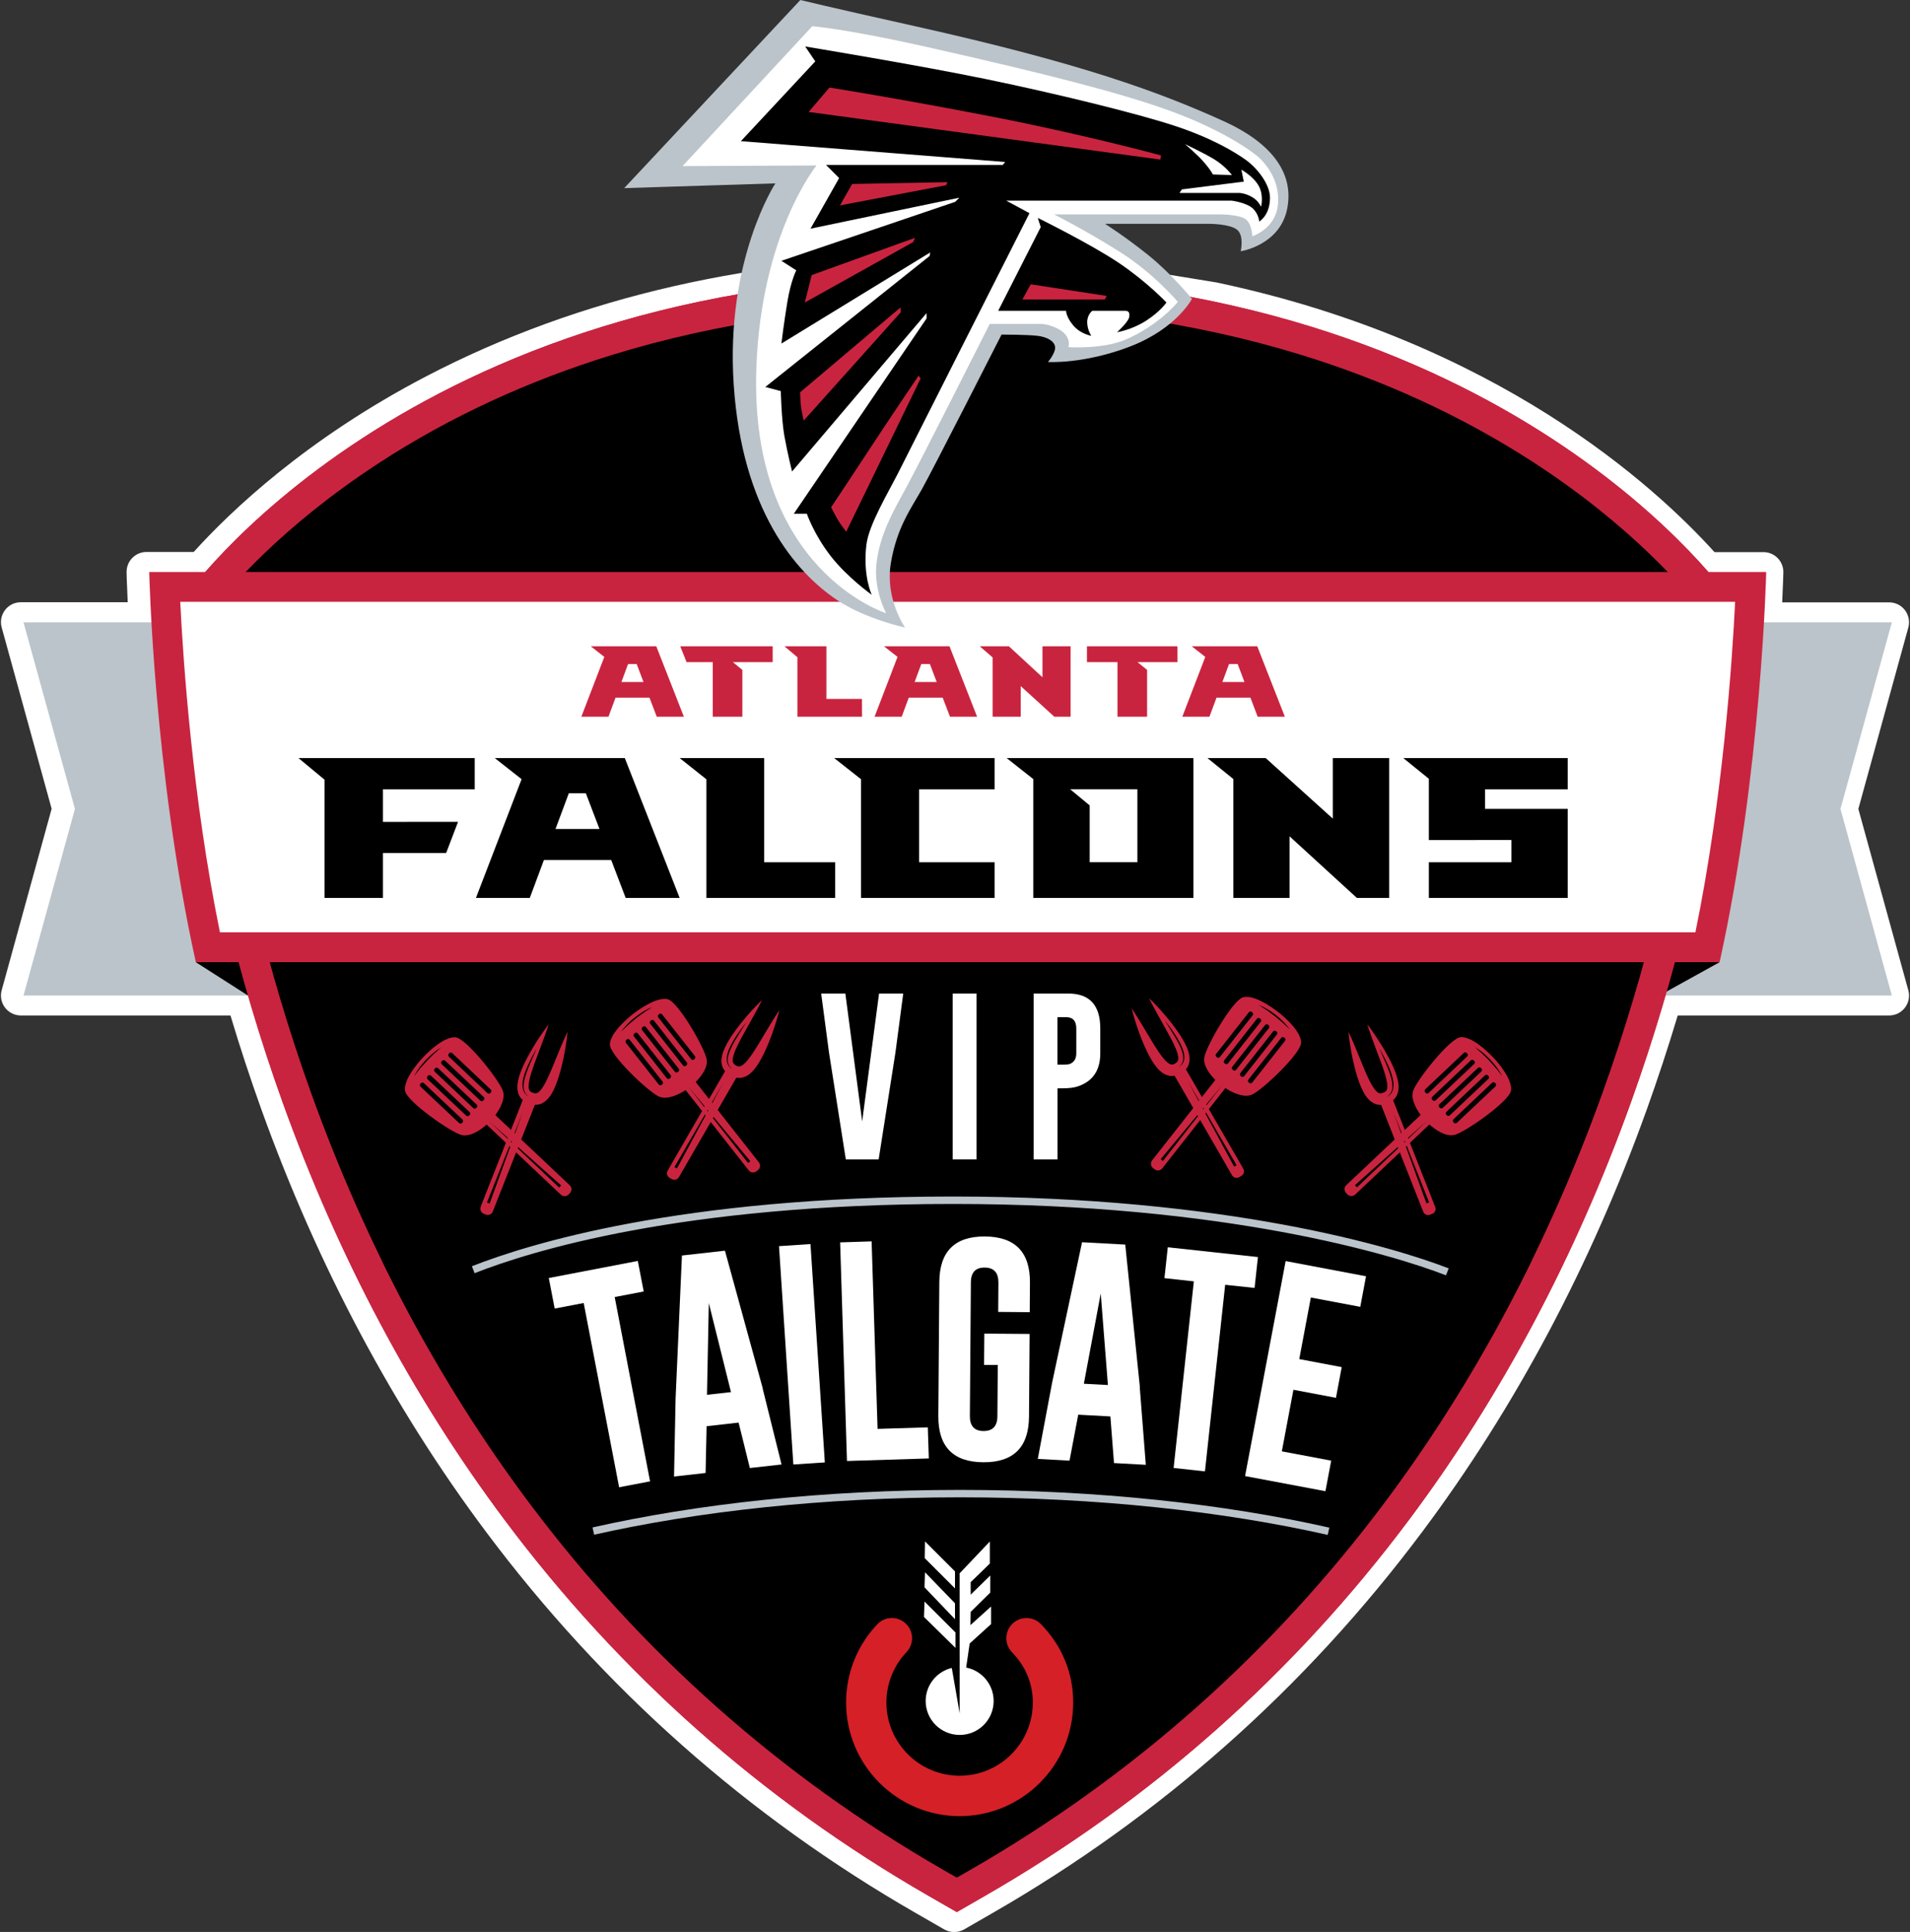 <?xml version="1.0" encoding="UTF-8"?> <svg xmlns="http://www.w3.org/2000/svg" xmlns:xlink="http://www.w3.org/1999/xlink" id="Layer_2" viewBox="0 0 285.18 288.37"><rect x="0" y="0" width="285.18" height="288.37" fill="#333333" stroke="none"/><defs><style>.cls-1{stroke-dasharray:0 0 0 3;}.cls-1,.cls-2,.cls-3,.cls-4,.cls-5,.cls-6,.cls-7{fill:none;}.cls-1,.cls-2,.cls-4,.cls-5,.cls-6{stroke:#f15d22;stroke-linecap:round;stroke-miterlimit:10;stroke-width:1.47px;}.cls-8{fill:#fff;}.cls-9{fill:#b41631;}.cls-10{fill:#eb2127;}.cls-11{fill:#bbc4ca;}.cls-2{stroke-dasharray:0 0 0 2.94;}.cls-12{clip-path:url(#clippath);}.cls-5{stroke-dasharray:0 0 0 3.02;}.cls-13{fill:#c9243f;}.cls-6{stroke-dasharray:0 0 0 2.94;}.cls-7{stroke:#bbc4ca;stroke-linejoin:bevel;stroke-width:1.11px;}.cls-14{fill:#d52027;}</style><clipPath id="clippath"><rect class="cls-3" width="285.18" height="288.37"></rect></clipPath></defs><g id="Layer_1-2"><g class="cls-12"><path class="cls-8" d="m142.46,286.89c-.26,0-.51-.06-.74-.2l-4.21-2.42c-24.97-14.34-46.42-33.35-63.75-56.51-13.8-18.45-25.02-39.53-33.34-62.66-1.77-4.91-3.42-9.96-4.91-15.02H3.11c-.46,0-.9-.22-1.18-.58-.28-.37-.37-.85-.25-1.29l7.57-27.46-7.57-27.46c-.12-.45-.03-.92.25-1.29.28-.37.72-.58,1.18-.58h17.53c-.2-3.74-.25-5.96-.25-5.99,0-.4.14-.79.42-1.07.28-.29.66-.45,1.06-.45h7.71c5.33-5.99,16.6-16.93,34.72-26.38,22.65-11.82,48.94-17.81,78.15-17.81,7.78,0,15.5.44,22.94,1.31l16.01,2.61c42.13,8.93,65.45,30.74,73.92,40.26h7.98c.4,0,.78.16,1.06.45.28.29.43.67.42,1.07,0,.02-.05,2.25-.25,5.99h17.54c.46,0,.9.22,1.18.58.28.37.37.85.25,1.29l-7.57,27.46,7.57,27.46c.12.45.03.93-.25,1.29-.28.37-.72.58-1.18.58h-32.68c-1.49,5.06-3.14,10.11-4.91,15.02-8.32,23.13-19.53,44.22-33.34,62.66-17.33,23.16-38.78,42.17-63.75,56.51l-4.2,2.42c-.23.13-.48.2-.74.2"></path><path class="cls-8" d="m142.46,41.19c8.06,0,15.64.47,22.77,1.3l15.94,2.6c42.26,8.96,65.31,30.94,73.49,40.28h8.65s-.06,2.8-.33,7.51h19.1l-7.68,27.86,7.68,27.85h-33.79c-1.49,5.14-3.21,10.49-5.19,16-8.27,23-19.41,43.95-33.13,62.28-17.21,23-38.5,41.88-63.3,56.11l-4.2,2.42-4.21-2.42c-24.79-14.24-46.09-33.11-63.3-56.11-13.72-18.33-24.86-39.28-33.13-62.28-1.98-5.51-3.7-10.87-5.19-16H3.11l7.68-27.85-7.68-27.86h19.1c-.27-4.7-.33-7.51-.33-7.51h8.38c10.39-11.88,44.84-44.19,112.2-44.19m0-2.97c-29.45,0-55.97,6.05-78.84,17.97-17.83,9.3-29.12,20.04-34.7,26.21h-7.05c-.8,0-1.56.32-2.12.89-.56.57-.86,1.34-.85,2.14,0,.09.04,1.69.17,4.47H3.11c-.93,0-1.8.43-2.36,1.17-.56.74-.75,1.69-.5,2.59l7.46,27.07L.25,147.81c-.25.89-.06,1.85.5,2.59.56.74,1.44,1.17,2.36,1.17h31.3c1.42,4.73,2.97,9.45,4.62,14.04,8.37,23.27,19.65,44.49,33.55,63.05,17.45,23.32,39.05,42.47,64.2,56.91l4.21,2.42c.46.26.97.39,1.48.39s1.02-.13,1.48-.39l4.2-2.42c25.14-14.44,46.74-33.58,64.19-56.91,13.89-18.56,25.18-39.78,33.54-63.05,1.65-4.6,3.2-9.31,4.62-14.04h31.57c.93,0,1.8-.43,2.36-1.17.56-.74.75-1.69.5-2.59l-7.46-27.07,7.46-27.07c.25-.89.06-1.85-.5-2.59-.56-.74-1.43-1.17-2.36-1.17h-15.97c.13-2.78.17-4.38.17-4.47.02-.8-.29-1.57-.85-2.14-.56-.57-1.32-.89-2.12-.89h-7.31c-8.93-9.88-32.44-31.36-74.2-40.22-.04-.01-.09-.02-.14-.03l-15.94-2.6s-.09-.01-.13-.02c-7.5-.88-15.27-1.32-23.11-1.32"></path><path class="cls-13" d="m142.86,226.62c21.79,0,42.17,2.35,59.58,6.44l29.33-45.79s-31.29-11.95-90.14-11.95-86.17,14.78-86.17,14.78l27.24,43.09c17.53-4.17,38.13-6.58,60.16-6.58"></path><line class="cls-4" x1="202.44" y1="233.06" x2="202.44" y2="233.06"></line><line class="cls-5" x1="204.07" y1="230.51" x2="230.96" y2="188.54"></line><line class="cls-4" x1="231.77" y1="187.27" x2="231.77" y2="187.27"></line><path class="cls-6" d="m228.99,186.32c-8.85-2.82-38.68-11-87.36-11-51.41,0-78.77,11.29-84.85,14.13"></path><line class="cls-4" x1="55.46" y1="190.1" x2="55.46" y2="190.1"></line><line class="cls-1" x1="57.06" y1="192.64" x2="81.9" y2="231.93"></line><line class="cls-4" x1="82.7" y1="233.19" x2="82.7" y2="233.19"></line><path class="cls-2" d="m85.56,232.53c16.89-3.76,36.45-5.91,57.3-5.91s41.06,2.23,58.15,6.11"></path><polygon class="cls-11" points="3.51 92.89 11.19 120.74 3.51 148.6 66.42 148.6 66.42 92.89 3.51 92.89"></polygon><polygon class="cls-11" points="282.47 92.89 256.68 92.89 247.75 148.6 282.47 148.6 274.8 120.74 282.47 92.89"></polygon><polygon points="247.75 148.6 256.75 143.62 242.79 143.62 247.75 148.6"></polygon><polygon points="29.24 143.62 37.03 148.6 49.09 143.62 29.24 143.62"></polygon><path d="m139.76,281.06c-24.53-14.08-45.6-32.76-62.62-55.51-13.58-18.15-24.62-38.91-32.82-61.7-13.89-38.64-14.8-69.66-14.83-70.96l-.06-2.48c1.86-2.49,10.19-12.92,26.06-23.22,16.69-10.84,45.4-23.76,87.37-23.76s70.67,12.92,87.36,23.76c15.87,10.3,24.19,20.73,26.05,23.22l-.06,2.48c-.03,1.3-.88,32.17-14.83,70.96-8.19,22.79-19.23,43.54-32.82,61.7-17.02,22.75-38.09,41.43-62.62,55.51l-3.1,1.78-3.1-1.78Z"></path><path class="cls-9" d="m142.86,45.64c18.26,0,35.5,2.45,51.26,7.28,12.58,3.86,24.25,9.24,34.69,15.99,14.65,9.47,22.77,19.05,25.23,22.21l-.04,1.7c-.03,1.28-.87,31.8-14.7,70.26-8.12,22.58-19.05,43.14-32.5,61.12-16.84,22.51-37.69,40.98-61.95,54.92l-1.99,1.14-1.99-1.14c-24.26-13.93-45.11-32.41-61.95-54.92-13.45-17.97-24.39-38.54-32.51-61.12-13.77-38.31-14.67-68.98-14.7-70.26l-.04-1.71c2.42-3.12,10.34-12.5,24.83-21.95,10.45-6.82,22.15-12.25,34.78-16.15,15.84-4.9,33.2-7.38,51.58-7.38m0-4.45c-82.54,0-115.67,48.51-115.67,48.51l.07,3.23c.03,1.31.91,32.58,14.96,71.67,8.27,22.99,19.41,43.95,33.13,62.28,17.21,23,38.51,41.87,63.3,56.11l4.21,2.42,4.2-2.42c24.79-14.24,46.09-33.11,63.3-56.11,13.72-18.33,24.86-39.28,33.13-62.28,14.05-39.09,14.93-70.35,14.96-71.67l.08-3.23s-33.12-48.51-115.66-48.51"></path><path class="cls-10" d="m216.53,214.78c-22.09-5.49-40.25-10.24-73.65-10.24s-51.56,4.75-73.65,10.24c14.06,22.53,36.82,46.16,73.65,62.86,36.83-16.71,59.59-40.33,73.65-62.87"></path><path d="m142.66,282.6s46.43-23.18,67.02-58.93l-66.26-20.53-66.48,21.54s26.41,38.51,65.72,57.92"></path><path d="m25.26,97.13s30.37-53.15,118.16-53.15,112.4,47.81,112.4,47.81l-230.56,5.33Z"></path><path d="m142.68,216.86c21.79,0,48.17,4.82,65.58,8.9l11.57-14.5,10.96-22.44s-29.03-13.5-87.87-13.5-87.88,13.93-87.88,13.93l21.91,35.42c17.53-4.17,43.7-7.81,65.74-7.81"></path><path class="cls-13" d="m142.86,45.64c18.26,0,35.5,2.45,51.26,7.28,12.58,3.86,24.25,9.24,34.69,15.99,14.65,9.47,22.77,19.05,25.23,22.21l-.04,1.7c-.03,1.28-.87,31.8-14.7,70.26-8.12,22.58-19.05,43.14-32.5,61.12-16.84,22.51-37.69,40.98-61.95,54.92l-1.99,1.14-1.99-1.14c-24.26-13.93-45.11-32.41-61.95-54.92-13.45-17.97-24.39-38.54-32.51-61.12-13.77-38.31-14.67-68.98-14.7-70.26l-.04-1.71c2.42-3.12,10.34-12.5,24.83-21.95,10.45-6.82,22.15-12.25,34.78-16.15,15.84-4.9,33.2-7.38,51.58-7.38m0-4.45c-82.54,0-115.67,48.51-115.67,48.51l.07,3.23c.03,1.31.91,32.58,14.96,71.67,8.27,22.99,19.41,43.95,33.13,62.28,17.21,23,38.51,41.87,63.3,56.11l4.21,2.42,4.2-2.42c24.79-14.24,46.09-33.11,63.3-56.11,13.72-18.33,24.86-39.28,33.13-62.28,14.05-39.09,14.93-70.35,14.96-71.67l.08-3.23s-33.12-48.51-115.66-48.51"></path><path class="cls-14" d="m143.29,271.08c-9.35,0-16.96-7.61-16.96-16.96,0-4.36,1.65-8.5,4.65-11.67,1.15-1.21,3.05-1.26,4.26-.11,1.21,1.14,1.26,3.05.11,4.26-1.93,2.04-3,4.71-3,7.52,0,6.03,4.9,10.93,10.93,10.93s10.93-4.9,10.93-10.93c0-2.82-1.07-5.41-3.1-7.49-1.16-1.19-1.14-3.1.05-4.26,1.19-1.16,3.1-1.14,4.26.05,3.15,3.23,4.82,7.28,4.82,11.7,0,9.35-7.61,16.96-16.96,16.96"></path><polygon class="cls-8" points="138.11 230.07 142.59 234.55 142.59 237.09 138.07 232.57 138.11 230.07"></polygon><polygon class="cls-8" points="138.11 234.68 142.59 239.31 142.59 241.69 138.04 236.93 138.11 234.68"></polygon><polygon class="cls-8" points="138.04 239.05 142.66 243.66 142.66 245.97 137.96 241.35 138.04 239.05"></polygon><polygon class="cls-8" points="147.79 230.09 147.79 233.38 144.93 236.16 144.93 238.02 147.86 235.16 147.86 237.71 144.93 240.6 144.89 242.57 147.98 239.79 147.98 242.41 144.78 245.31 144.24 249.01 143.29 248.9 143.28 234.84 147.79 230.09"></polygon><path class="cls-8" d="m143.29,248.81v6.93s-1.18-6.78-1.18-6.78c-2.23.53-3.9,2.54-3.9,4.93,0,2.8,2.27,5.07,5.08,5.07s5.07-2.27,5.07-5.07-2.27-5.08-5.07-5.08"></path><path class="cls-8" d="m31.03,141.39c-4.86-22.86-6.15-46.49-6.45-53.78h236.82c-.3,7.29-1.59,30.93-6.45,53.78H31.03Z"></path><path class="cls-13" d="m259.07,89.83c-.43,8.84-1.82,29.23-5.93,49.33H32.84c-4.11-20.1-5.49-40.49-5.93-49.33h232.16Zm4.63-4.45H22.28s.67,29.84,6.96,58.24h227.51c6.28-28.4,6.96-58.24,6.96-58.24"></path><polygon points="234.07 117.81 234.07 113.15 209.52 113.15 213.34 116.24 213.34 125.39 225.67 125.38 225.67 128.7 213.34 128.7 213.34 134.03 234.07 134.03 234.07 120.73 221.73 120.73 221.73 117.81 234.07 117.81"></polygon><polygon points="57.18 117.81 70.88 117.81 70.88 113.15 44.56 113.15 48.45 116.37 48.45 134.03 57.18 134.03 57.18 127.33 66.61 127.33 68.39 122.67 57.18 122.68 57.18 117.81"></polygon><polygon points="199 122.19 188.98 113.15 180.28 113.15 184.15 116.28 184.15 134.03 192.54 134.03 192.54 124.83 202.6 134.03 207.42 134.03 207.42 113.15 199 113.15 199 122.19"></polygon><path d="m93.29,113.15h-19.42l4.01,3.15-6.82,17.73h8.04l2.11-5.66h10.05l2.16,5.66h8.06l-8.19-20.88Zm-10.35,10.59l1.99-5.34h2.54l2.04,5.34h-6.56Z"></path><polygon points="114.1 128.7 114.1 113.15 101.48 113.15 105.47 116.32 105.47 134.03 124.7 134.03 124.7 128.7 114.1 128.7"></polygon><polygon points="148.5 117.81 148.5 113.15 124.55 113.15 128.56 116.31 128.56 134.03 148.5 134.03 148.5 128.7 137.23 128.7 137.23 117.81 148.5 117.81"></polygon><path d="m162.7,120.22l-2.91-2.41h10.03v10.89h-7.12v-8.48Zm-12.4-7.07l3.98,3.14v17.74h23.91v-20.88h-27.9Z"></path><polygon class="cls-13" points="155.65 96.47 155.65 101.09 150.64 96.47 146.29 96.47 148.21 98.13 148.21 106.98 152.4 106.98 152.4 102.41 157.42 106.98 159.85 106.98 159.85 96.47 155.65 96.47"></polygon><polygon class="cls-13" points="101.57 96.47 102.51 98.83 106.42 98.83 106.42 106.98 110.84 106.98 110.84 99.99 109.42 98.83 115.37 98.83 115.37 96.47 101.57 96.47"></polygon><polygon class="cls-13" points="162.29 96.47 162.29 98.83 166.85 98.83 166.85 106.98 171.27 106.98 171.27 99.99 169.84 98.83 175.81 98.83 175.8 96.47 162.29 96.47"></polygon><path class="cls-13" d="m93.78,99.11h1.28l1.02,2.69h-3.3l1-2.69Zm-5.57-2.64l2.02,1.58-3.43,8.93h4.05l1.06-2.85h5.06l1.09,2.85h4.05l-4.12-10.51h-9.78Z"></path><path class="cls-13" d="m137.56,99.11h1.28l1.02,2.69h-3.3l1-2.69Zm-5.57-2.64l2.02,1.58-3.43,8.93h4.05l1.06-2.85h5.06l1.09,2.85h4.05l-4.12-10.51h-9.77Z"></path><path class="cls-13" d="m183.51,99.11h1.28l1.02,2.69h-3.3l1-2.69Zm-5.57-2.64l2.02,1.58-3.43,8.93h4.05l1.06-2.85h5.06l1.08,2.85h4.06l-4.12-10.51h-9.77Z"></path><polygon class="cls-13" points="117.13 96.47 119.06 98.1 119.06 106.98 128.71 106.98 128.7 104.32 123.39 104.32 123.39 96.47 117.13 96.47"></polygon><path class="cls-7" d="m198.36,228.56c-15.57-3.52-34.55-5.62-55.02-5.62s-39.22,2.1-54.75,5.59"></path><polygon class="cls-8" points="131.19 173.06 126.29 173.06 123.77 157.06 122.61 148.3 126.22 148.3 128.73 167.38 131.25 148.3 134.86 148.3 133.7 157.08 131.19 173.06"></polygon><rect class="cls-8" x="142.24" y="148.3" width="3.57" height="24.76"></rect><path class="cls-8" d="m154.32,148.3h5.2c3.17,0,4.76,1.74,4.76,5.21v3.72c0,2.56-1.14,4.21-3.42,4.95-.55.18-1.34.27-2.38.27h-.58v10.61h-3.57v-24.76Zm3.57,3.52v7.09h.82c.5,0,.84-.03,1.02-.1.65-.26.97-.79.97-1.58v-3.72c0-1.13-.52-1.69-1.55-1.69h-1.26Z"></path><polygon class="cls-8" points="95.23 188.21 96.11 192.77 91.78 193.6 97.06 221.11 92.44 221.99 87.15 194.49 82.82 195.32 81.94 190.76 95.23 188.21"></polygon><path class="cls-8" d="m113.87,207.25l2.82,11.34-4.73.53-1.68-6.78-4.78.54-.15,6.98-4.71.53.23-11.63.95-21.36,6.42-.72,5.65,20.57Zm-4.73.53l-3.31-13.29-.27,13.7,3.57-.4Z"></path><rect class="cls-8" x="117.38" y="185.81" width="4.71" height="32.66" transform="translate(-13 8.29) rotate(-3.76)"></rect><polygon class="cls-8" points="126.46 218.07 125.44 185.44 130.14 185.29 131.03 213.28 138.53 213.05 138.68 217.69 126.46 218.07"></polygon><path class="cls-8" d="m153.64,211.44c-.03,4.57-2.31,6.85-6.83,6.82-4.51-.03-6.74-2.34-6.71-6.92l.15-19.97c.03-4.57,2.3-6.84,6.81-6.81,4.51.03,6.76,2.34,6.72,6.91l-.03,4.39-4.71-.04.03-4.39c.01-1.47-.67-2.21-2.03-2.23h-.03c-1.35-.01-2.04.72-2.05,2.2l-.15,19.97c-.01,1.47.67,2.22,2.03,2.23,1.38,0,2.07-.72,2.08-2.2l.06-7.66h-2.05s.04-4.68.04-4.68l6.76.05-.09,12.32Z"></path><path class="cls-8" d="m170.17,206.99l.91,11.65-4.75-.26-.54-6.96-4.8-.26-1.3,6.86-4.74-.26,2.15-11.43,4.46-20.91,6.45.35,2.18,21.22Zm-4.75-.26l-1.07-13.66-2.52,13.47,3.59.19Z"></path><polygon class="cls-8" points="187.82 187.63 187.32 192.24 182.93 191.77 179.91 219.62 175.23 219.11 178.25 191.26 173.86 190.78 174.36 186.17 187.82 187.63"></polygon><polygon class="cls-8" points="191.96 188.23 203.96 190.5 203.1 195.06 195.72 193.67 193.99 202.86 200.33 204.06 199.47 208.64 193.12 207.44 191.39 216.63 198.76 218.02 197.9 222.58 185.9 220.32 191.96 188.23"></polygon><path class="cls-7" d="m70.66,189.52c8.3-3.27,30.97-10.37,71.65-10.37s65.83,7.59,73.79,10.69"></path><path class="cls-13" d="m190.86,151.08c-1.1-.86-3.62-2.59-5.2-2.24-1.58.34-5.62,7.42-5.85,9.01-.17,1.18.78,2.47,1.65,3.35l-9.44,12c-.28.36-.22.87.14,1.15l.23.18c.36.28.87.22,1.15-.14l9.42-11.98c1.07.7,2.72,1.48,3.93.99,1.49-.6,7.42-6.19,7.38-7.81-.04-1.62-2.31-3.66-3.41-4.52m-9.29,6.25l4.9-6.23c.11-.13.3-.16.43-.05l.09.07c.14.11.16.3.05.43l-4.9,6.23c-.11.13-.3.16-.43.05l-.09-.07c-.13-.1-.16-.3-.05-.43m-7.94,15.97l-.33-.27,9.27-11.14-8.94,11.41Zm9.29-14.51l-.09-.07c-.13-.1-.16-.3-.05-.43l4.9-6.23c.11-.13.3-.16.43-.05l.09.07c.14.11.16.3.05.43l-4.9,6.23c-.11.13-.3.16-.43.05m1.21.95l-.09-.07c-.13-.11-.16-.3-.05-.43l4.9-6.23c.11-.13.3-.16.43-.05l.09.07c.13.11.16.3.05.43l-4.9,6.23c-.11.13-.3.16-.44.05m1.64.9c-.11.13-.3.16-.43.05l-.09-.07c-.13-.11-.16-.3-.05-.43l4.9-6.23c.11-.13.3-.16.43-.05l.09.07c.14.11.16.3.05.43l-4.9,6.23Zm6.11-5.27l-4.9,6.23c-.11.13-.3.16-.43.05l-.09-.07c-.14-.11-.16-.3-.05-.43l4.9-6.23c.11-.13.3-.16.43-.05l.09.07c.13.11.16.3.05.43m.06-2.32c-.1-.09-.21-.2-.33-.31-.12-.11-.25-.21-.38-.33-.26-.23-.56-.47-.84-.7-.3-.23-.6-.46-.88-.66-.14-.1-.27-.21-.41-.29-.13-.09-.26-.17-.38-.25-.23-.16-.44-.27-.57-.36-.14-.09-.22-.14-.22-.14,0,0,.09.04.24.1.08.03.17.08.27.12.11.04.22.1.35.17.12.07.26.15.4.22.14.08.29.17.44.27.15.1.31.19.45.31.15.11.3.22.45.33.15.12.29.24.43.36.15.12.27.25.4.37.13.12.26.24.36.36.11.12.21.23.31.34.1.1.18.2.25.29.07.09.13.17.18.24.1.13.16.21.16.21,0,0-.07-.07-.19-.18-.12-.11-.28-.29-.49-.48"></path><path class="cls-13" d="m177.07,159.6c.15-.18.29-.4.38-.63.11-.29.16-.58.16-.85,0-.27-.02-.52-.07-.75-.1-.46-.25-.86-.42-1.23-.17-.37-.35-.71-.55-1.04-.38-.65-.79-1.24-1.19-1.78-.4-.54-.8-1.03-1.17-1.48-.75-.9-1.41-1.61-1.88-2.09-.23-.25-.43-.43-.56-.56-.13-.13-.2-.19-.2-.19,0,0,.04.09.12.25.08.16.2.4.36.7.16.3.35.67.58,1.08.23.41.49.88.77,1.38.28.5.58,1.04.9,1.62.32.57.64,1.17.94,1.79.15.31.29.63.41.94.12.31.21.63.26.91.03.14.03.27.02.39-.01.11-.03.2-.06.27-.03.07-.08.13-.14.2-.02.02-.04.03-.05.05-.02.01-.03.02-.05.04,0,0-.01.01-.02.02l-.06.04-.06.04-.03.02c-.25.14-.4.17-.55.15-.08-.01-.16-.04-.27-.08-.1-.06-.21-.12-.32-.22-.22-.18-.45-.42-.66-.68-.21-.26-.42-.54-.61-.82-.39-.57-.75-1.15-1.09-1.71-.34-.56-.65-1.1-.95-1.59-.3-.5-.57-.95-.81-1.35-.24-.4-.47-.75-.65-1.04-.18-.29-.33-.51-.43-.66-.1-.15-.16-.23-.16-.23,0,0,.02.1.07.27.05.18.11.44.21.76.19.66.47,1.58.87,2.68.2.55.43,1.14.7,1.75.27.62.57,1.26.94,1.92.18.33.39.66.62.99.24.33.5.67.85.98.17.16.38.31.61.44.24.13.52.23.82.28.25.04.5.03.73-.01l8.57,14.84c.22.38.7.51,1.08.29l.31-.18c.38-.22.51-.7.29-1.08l-8.57-14.84Zm-.3-1.32c-.04.19-.12.35-.21.48-.09.13-.18.23-.27.3-.08.07-.15.12-.2.15-.05.03-.08.05-.08.05,0,0,.03-.02.07-.06.05-.04.11-.09.18-.17.15-.16.32-.42.39-.78.03-.18.04-.37.01-.58-.02-.21-.07-.42-.14-.64-.13-.44-.33-.89-.56-1.33-.23-.44-.48-.87-.72-1.26-.24-.4-.47-.77-.67-1.08-.2-.31-.36-.58-.48-.77-.11-.19-.18-.29-.18-.29,0,0,.08.1.21.27.13.17.33.42.55.72.22.3.48.66.73,1.05.13.2.26.4.39.62.13.21.25.43.37.65.23.45.43.91.56,1.38.06.23.1.46.11.68.02.22,0,.43-.05.62m7.49,15.85l-6.9-12.75,7.27,12.54-.38.21Z"></path><path class="cls-13" d="m222.91,157.8c-.96-1.02-3.2-3.09-4.81-2.99-1.61.11-6.65,6.51-7.12,8.05-.34,1.14.4,2.56,1.14,3.56l-11.11,10.48c-.33.31-.35.83-.03,1.16l.2.21c.31.33.83.34,1.16.03l11.08-10.46c.96.85,2.47,1.86,3.74,1.56,1.56-.37,8.25-5.03,8.45-6.64.2-1.6-1.74-3.96-2.7-4.98m-10.11,4.81l5.76-5.43c.12-.12.32-.11.44.01l.08.08c.12.12.11.32-.01.44l-5.76,5.44c-.12.12-.32.11-.44-.01l-.08-.08c-.12-.12-.11-.32.01-.44m-10.2,14.62l-.29-.32,10.82-9.65-10.52,9.97Zm11.32-12.99l-.08-.08c-.12-.13-.11-.32.01-.44l5.76-5.44c.12-.12.32-.11.44.01l.08.08c.12.12.11.32-.01.44l-5.76,5.44c-.12.12-.32.11-.44-.01m1.06,1.12l-.08-.08c-.12-.12-.11-.32.01-.44l5.76-5.43c.12-.12.32-.11.44.01l.08.08c.12.12.11.32-.01.44l-5.76,5.43c-.12.12-.32.11-.44-.01m1.49,1.13c-.12.12-.32.11-.44-.01l-.08-.08c-.12-.12-.11-.32.01-.44l5.76-5.44c.12-.12.32-.11.44.01l.08.08c.12.12.11.32-.01.44l-5.76,5.44Zm6.82-4.32l-5.76,5.43c-.12.12-.32.11-.44-.01l-.08-.08c-.12-.12-.11-.32.01-.44l5.76-5.44c.12-.12.32-.11.44.01l.08.08c.12.12.11.32-.01.44m.4-2.29c-.09-.11-.18-.23-.28-.35-.1-.13-.22-.25-.33-.38-.22-.27-.48-.54-.73-.82-.26-.27-.52-.54-.78-.78-.13-.12-.24-.25-.36-.35-.12-.11-.23-.21-.34-.3-.2-.19-.39-.34-.51-.45-.12-.11-.2-.17-.2-.17,0,0,.08.05.22.14.07.04.15.1.25.16.1.06.21.13.32.22.11.09.23.18.36.28.13.1.26.21.39.33.13.12.27.24.4.37.13.13.26.26.4.4.13.14.25.28.38.42.13.14.23.29.35.42.11.14.22.27.31.41.09.13.18.26.26.38.08.12.15.23.2.33.06.1.11.19.15.26.08.14.12.23.12.23,0,0-.06-.07-.16-.2-.1-.13-.23-.33-.41-.54"></path><path class="cls-13" d="m208.02,164.2c.18-.16.34-.35.47-.57.15-.26.24-.55.29-.81.04-.26.05-.52.04-.75-.02-.47-.12-.89-.23-1.28-.11-.39-.24-.76-.39-1.11-.28-.7-.6-1.34-.92-1.93-.32-.59-.64-1.14-.94-1.64-.61-.99-1.16-1.8-1.55-2.35-.19-.28-.36-.49-.47-.64-.11-.14-.17-.22-.17-.22,0,0,.03.09.08.27.06.17.14.43.25.75.11.32.25.71.41,1.15.17.44.35.94.55,1.48.2.54.42,1.12.65,1.73.23.61.46,1.26.66,1.91.1.33.2.66.27.99.07.33.12.65.12.94,0,.15-.01.27-.03.39-.03.11-.06.19-.1.26-.04.07-.09.12-.17.18-.02.01-.04.03-.06.04-.02.01-.04.02-.05.03,0,0-.01.01-.03.02l-.07.03-.07.03h-.03c-.27.11-.42.12-.57.08-.07-.03-.16-.06-.25-.12-.09-.07-.19-.15-.29-.26-.19-.21-.38-.49-.55-.77-.17-.29-.33-.6-.48-.9-.3-.62-.57-1.25-.82-1.85-.25-.61-.48-1.18-.7-1.71-.22-.53-.42-1.02-.6-1.46-.18-.43-.35-.81-.48-1.12-.13-.31-.25-.55-.33-.72-.08-.17-.12-.25-.12-.25,0,0,0,.1.03.28.02.18.04.45.09.79.09.68.23,1.64.47,2.78.12.57.26,1.19.43,1.84.18.65.38,1.33.65,2.04.13.35.29.71.47,1.07s.4.73.7,1.09c.15.18.33.36.54.52.22.16.47.31.76.4.24.07.49.1.73.09l6.29,15.94c.16.41.62.61,1.02.45l.33-.13c.41-.16.6-.62.44-1.02l-6.29-15.94Zm-.11-1.35c-.07.18-.17.33-.28.45-.11.12-.21.2-.31.26-.09.06-.17.1-.23.12-.05.03-.08.04-.08.04,0,0,.03-.02.08-.05.05-.03.12-.08.21-.15.17-.13.38-.37.5-.71.06-.17.1-.36.1-.57,0-.21,0-.43-.04-.65-.07-.45-.2-.93-.36-1.4-.16-.47-.35-.93-.53-1.36-.18-.43-.35-.83-.51-1.17s-.27-.63-.36-.83c-.08-.2-.13-.32-.13-.32,0,0,.06.11.17.3.1.19.26.46.43.79.17.33.38.72.57,1.15.1.21.2.43.29.66.09.23.18.46.27.7.16.48.29.97.35,1.44.03.24.03.47,0,.69-.02.22-.07.43-.14.6m5.07,16.78l-4.94-13.63,5.34,13.48-.4.15Z"></path><path class="cls-13" d="m60.47,162.78c.2,1.6,6.89,6.26,8.45,6.64,1.26.3,2.78-.71,3.74-1.56l11.08,10.46c.33.31.85.29,1.16-.03l.2-.21c.31-.33.3-.85-.03-1.16l-11.11-10.48c.74-1,1.49-2.42,1.14-3.56-.46-1.54-5.5-7.95-7.12-8.05-1.61-.1-3.85,1.97-4.81,2.99-.96,1.02-2.9,3.37-2.7,4.98m12.83.27l-.08.08c-.12.12-.31.13-.44.01l-5.76-5.44c-.12-.12-.13-.31-.01-.44l.07-.08c.12-.13.31-.13.44-.01l5.76,5.44c.12.12.13.31.01.44m-.33,4.22l10.82,9.65-.29.32-10.53-9.97Zm-1.24-3l-5.76-5.44c-.12-.12-.13-.31-.01-.44l.08-.08c.12-.12.31-.13.44-.01l5.76,5.43c.12.12.13.31.01.44l-.07.08c-.12.12-.31.13-.44.01m-1.06,1.12l-5.76-5.43c-.12-.12-.13-.31-.01-.44l.07-.08c.12-.12.31-.13.44-.01l5.76,5.43c.12.12.13.31.01.44l-.08.08c-.12.12-.31.13-.44.01m-6.82-4.32c-.12-.12-.13-.31-.01-.44l.08-.08c.12-.12.31-.13.44-.01l5.76,5.44c.12.12.13.31.01.44l-.08.08c-.12.12-.31.13-.44.01l-5.76-5.44Zm-1.07.68l.08-.08c.12-.12.31-.13.44-.01l5.76,5.43c.12.12.13.31.01.44l-.07.08c-.12.12-.31.13-.44.01l-5.76-5.43c-.12-.12-.13-.31-.01-.44m-.8-1.31c-.1.13-.16.21-.16.21,0,0,.04-.08.12-.23.04-.07.09-.16.15-.26.05-.1.12-.21.2-.33.08-.12.17-.24.26-.38.09-.14.2-.27.31-.41.11-.14.22-.29.35-.42.12-.14.25-.28.38-.42.13-.13.27-.26.4-.4.13-.13.27-.25.4-.37.13-.12.26-.23.39-.33.13-.1.25-.19.36-.28.11-.09.22-.16.32-.22.1-.06.18-.12.25-.16.14-.09.22-.14.22-.14,0,0-.07.06-.2.17-.12.11-.31.25-.51.44-.1.09-.22.2-.34.3-.12.11-.24.23-.36.35-.25.24-.51.51-.78.78-.25.27-.51.55-.73.81-.11.14-.23.26-.33.38-.1.12-.19.24-.28.35-.18.22-.31.41-.41.54"></path><path class="cls-13" d="m71.78,180.14c-.16.4.04.86.44,1.02l.33.13c.4.16.86-.04,1.02-.44l6.29-15.94c.24,0,.49-.02.73-.09.29-.09.55-.24.77-.4.21-.17.39-.34.54-.52.3-.36.52-.73.7-1.09.18-.36.34-.72.47-1.07.27-.71.47-1.39.65-2.04.17-.65.31-1.27.43-1.84.24-1.14.38-2.1.47-2.78.05-.34.07-.6.09-.79.02-.18.03-.28.03-.28,0,0-.04.09-.12.25-.07.17-.19.41-.33.72-.13.31-.3.69-.49,1.12-.18.43-.38.92-.6,1.46-.22.53-.45,1.11-.7,1.71-.25.6-.52,1.23-.82,1.85-.15.31-.31.62-.48.9-.17.29-.36.56-.55.77-.1.11-.19.19-.29.26-.09.06-.18.1-.25.12-.15.04-.3.03-.57-.07h-.03s-.07-.04-.07-.04l-.07-.03s-.02-.01-.03-.02c-.02-.01-.03-.02-.05-.03-.02-.01-.04-.03-.06-.04-.07-.06-.13-.11-.17-.18-.04-.07-.07-.15-.1-.26-.02-.11-.04-.24-.03-.38,0-.29.05-.61.12-.94.07-.33.16-.66.26-.99.2-.66.44-1.3.66-1.91.23-.61.45-1.2.65-1.73.2-.54.39-1.04.55-1.48.17-.44.3-.83.41-1.15.12-.32.2-.58.25-.75.06-.17.09-.27.09-.27,0,0-.06.08-.17.22-.11.15-.28.36-.47.64-.4.55-.95,1.35-1.55,2.35-.3.5-.62,1.05-.94,1.64-.32.6-.64,1.23-.92,1.93-.15.35-.28.72-.39,1.11-.11.39-.21.81-.23,1.28-.02.23,0,.49.04.75.05.27.14.55.29.81.12.21.29.4.47.57l-6.29,15.94Zm6.25-17.89c-.02-.22-.02-.45,0-.69.05-.47.18-.97.35-1.44.08-.24.17-.47.27-.7.09-.23.19-.45.29-.66.19-.43.4-.81.57-1.15.17-.33.33-.6.43-.79.11-.19.17-.3.17-.3,0,0-.05.11-.13.32-.09.2-.21.49-.36.83-.15.34-.32.74-.51,1.17-.18.43-.37.89-.53,1.36-.16.47-.29.94-.36,1.4-.03.23-.05.45-.04.65,0,.21.04.4.1.57.11.35.33.58.5.71.08.07.15.12.21.14.05.03.08.05.08.05,0,0-.03-.01-.08-.04-.05-.02-.13-.06-.22-.12-.09-.06-.2-.14-.31-.26-.1-.11-.21-.26-.28-.44-.07-.18-.13-.38-.14-.6m-5.33,17.23l5.35-13.48-4.95,13.63-.4-.15Z"></path><path class="cls-13" d="m91.06,155.89c-.04,1.62,5.89,7.21,7.38,7.81,1.2.48,2.85-.29,3.93-.99l9.42,11.98c.28.36.79.42,1.15.14l.23-.18c.36-.28.42-.8.14-1.15l-9.44-12c.88-.88,1.83-2.17,1.65-3.35-.23-1.59-4.27-8.67-5.85-9.01-1.58-.34-4.1,1.38-5.2,2.25-1.1.86-3.37,2.91-3.41,4.52m12.65,2.16l-.09.07c-.13.1-.33.08-.43-.05l-4.9-6.23c-.11-.13-.08-.33.05-.43l.09-.07c.13-.11.33-.08.43.05l4.9,6.22c.1.13.08.33-.05.43m-.95,4.12l9.27,11.14-.33.27-8.94-11.41Zm-.78-3.15l-4.9-6.23c-.1-.13-.08-.33.05-.43l.09-.07c.13-.11.33-.08.43.05l4.9,6.23c.11.13.08.33-.05.43l-.09.07c-.13.1-.33.08-.43-.05m-1.21.95l-4.9-6.23c-.11-.13-.08-.33.05-.43l.09-.07c.13-.1.33-.08.43.05l4.9,6.22c.11.13.08.33-.05.43l-.09.07c-.13.11-.33.08-.43-.05m-6.11-5.27c-.11-.13-.08-.33.05-.43l.09-.07c.14-.11.33-.08.43.05l4.9,6.23c.11.13.08.33-.05.43l-.09.07c-.14.11-.33.08-.44-.05l-4.9-6.23Zm-1.16.52l.09-.07c.14-.11.33-.08.43.05l4.9,6.23c.11.13.08.33-.05.43l-.08.07c-.14.11-.33.08-.43-.05l-4.9-6.22c-.11-.13-.08-.33.05-.43m-.6-1.41c-.12.11-.19.18-.19.18,0,0,.06-.08.16-.21.05-.06.11-.14.18-.23.07-.09.15-.19.25-.29.1-.1.2-.22.31-.34.11-.12.24-.24.36-.36.13-.12.26-.25.4-.37.14-.12.29-.24.44-.36.15-.11.3-.22.45-.33.15-.11.3-.21.45-.31.15-.1.29-.19.43-.27.14-.08.28-.15.4-.22.12-.07.24-.13.35-.17.11-.05.2-.09.27-.12.15-.07.24-.1.24-.1,0,0-.08.05-.22.14-.14.09-.34.2-.58.36-.12.08-.24.16-.38.25-.14.09-.27.19-.41.29-.29.2-.58.43-.88.66-.29.23-.58.47-.84.7-.13.12-.27.22-.38.33-.12.11-.23.21-.33.31-.21.19-.37.36-.49.47"></path><path class="cls-13" d="m99.69,174.73c-.22.38-.09.86.29,1.08l.31.18c.38.22.86.09,1.08-.29l8.57-14.84c.24.04.49.05.73.01.3-.05.58-.15.82-.28.23-.13.44-.28.61-.44.35-.31.62-.65.85-.98.24-.33.44-.66.62-.99.37-.66.67-1.31.94-1.92.27-.62.5-1.21.7-1.75.4-1.1.69-2.02.87-2.68.1-.33.16-.59.21-.76.04-.18.07-.27.07-.27,0,0-.05.08-.16.23-.1.15-.25.38-.43.66-.18.29-.4.64-.65,1.04-.24.4-.51.86-.81,1.35-.29.49-.61,1.03-.95,1.59-.34.56-.7,1.14-1.09,1.71-.2.28-.4.56-.61.82-.21.26-.44.5-.66.68-.11.1-.22.16-.32.21-.1.05-.19.07-.26.09-.15.01-.3-.01-.55-.15l-.03-.02-.06-.04-.06-.04s-.02-.01-.02-.02c-.01-.01-.03-.02-.05-.04-.02-.02-.04-.03-.05-.05-.06-.07-.11-.13-.14-.2-.03-.07-.05-.16-.06-.27,0-.12,0-.24.02-.39.05-.28.15-.6.26-.91.12-.32.26-.63.41-.94.3-.62.62-1.22.94-1.79.32-.57.62-1.12.9-1.62.28-.51.54-.97.77-1.38.23-.41.42-.78.58-1.08.16-.3.28-.54.36-.7.08-.16.12-.25.12-.25,0,0-.07.07-.2.19-.13.13-.33.31-.56.56-.48.49-1.14,1.2-1.88,2.09-.37.45-.77.94-1.17,1.48-.4.54-.81,1.12-1.19,1.78-.2.32-.38.67-.55,1.04-.17.37-.33.77-.42,1.23-.05.23-.08.48-.08.75,0,.27.06.56.17.85.09.23.23.44.38.63l-8.57,14.84Zm8.82-16.78c.01-.22.05-.45.11-.68.12-.46.33-.93.56-1.38.12-.22.24-.44.37-.65.12-.21.26-.42.39-.62.26-.39.51-.75.73-1.05.22-.3.42-.55.55-.72.14-.17.21-.27.21-.27,0,0-.07.11-.18.29-.12.18-.28.45-.48.77-.2.32-.43.69-.67,1.08-.24.4-.5.82-.72,1.26-.23.44-.43.89-.57,1.33-.06.22-.11.43-.14.64-.03.21-.02.4.01.58.06.36.24.62.39.78.07.08.14.14.18.17.04.04.07.06.07.06,0,0-.03-.02-.08-.05-.05-.03-.12-.08-.2-.15-.08-.07-.18-.17-.27-.3-.08-.13-.17-.29-.21-.48-.04-.19-.07-.4-.05-.62m-7.81,16.26l7.27-12.54-6.9,12.75-.38-.21Z"></path><path class="cls-11" d="m185.27,37.5s5.87-.89,6.93-6.4c1.07-5.51-2.68-9.91-9.42-12.98-9.78-4.44-21.51-8.71-46.21-14.22C123.23.93,119.5,0,119.5,0l-26.3,28.08,22.57-.71s-7.47,11.38-6.22,30.04c1.24,18.66,9.19,27.99,15.46,32.17,4.27,2.84,10.13,4.09,10.13,4.09,0,0-3.02-4.27-2.13-9.6.89-5.33,3.02-8.18,4.62-11.02,1.6-2.84,11.91-23.11,11.91-23.11,0,0,3.73,0,5.33.18,1.6.18,2.67.89,2.67,1.78s-1.07,2.13-1.07,2.13c0,0,5.33.35,12.26-2.31,6.93-2.67,9.24-7.11,9.24-7.11,0,0-3.02-3.73-6.58-6.58-3.55-2.84-6.4-4.62-6.4-4.62h15.64s3.02,0,4.09.89c1.07.89.53,3.2.53,3.2"></path><path class="cls-8" d="m186.96,35.28s3.38-1.07,3.82-4.53-1.51-5.95-2.58-7.02c-1.07-1.07-5.78-4.44-14.04-7.38-6.81-2.42-17.15-5.15-35.73-9.33-12.06-2.71-17.15-3.11-17.15-3.11l-19.37,20.88,20-.09s-8.27,10.14-8.98,30.21c-1.07,30.22,19.38,36.62,19.38,36.62,0,0-1.96-3.56-1.42-7.64.53-4.09,2.31-7.29,4.27-10.84,1.95-3.55,12.62-24.71,12.62-24.71h7.46c1.33,0,3.2.71,3.91,1.69.71.98.36,1.78.36,1.78,0,0,5.16.36,8.62-1.15,5.07-2.22,7.73-5.6,7.73-5.6,0,0-3.56-4.27-8.8-7.55-5.24-3.29-9.69-5.51-9.69-5.51h24.8s3.02,0,3.91.8c.89.8.89,2.49.89,2.49"></path><path d="m188.02,33.06s1.6-.89,1.6-3.55c0-2.04-1.95-4.44-3.55-5.6s-5.07-3.29-10.75-5.15c-5.69-1.87-17.69-4.8-27.99-6.93-10.31-2.13-27.11-4.89-27.11-4.89l1.51,2.22-11.11,11.91,39.46,3.11-.36.44h-26.39l1.96,1.96-4.27,7.55,22.22-4.62-.62.62-25.95,8.8,2.22,1.42s-.8,1.51-1.33,4.71c-.53,3.2-.89,6.22-.89,6.22l22.22-13.6-.09.53-24.53,19.55,2.31.62s.09,4.18.53,6.67c.44,2.49,1.15,5.33,1.15,5.33l20.08-23.64v.8l-19.82,29.15h1.95s1.07,3.11,3.56,6.31c2.49,3.2,6.13,5.78,6.13,5.78,0,0-1.35-2.79-.8-7.46.35-3.02,3.38-8,4.8-10.84,1.42-2.84,19.55-38.66,19.55-38.66l-3.47-1.87h33.68s2.04.27,3.02,1.07c.98.8,1.07,2.04,1.07,2.04"></path><path class="cls-8" d="m188.29,30.84s.44-1.69-.36-3.11c-.8-1.42-2.58-2.4-2.58-2.4l.36,1.78-9.24,1.16-.36.53h8.98s.93.04,1.95.67c.87.53,1.24,1.38,1.24,1.38"></path><path class="cls-8" d="m183.94,26.13s-.98-1.33-2.58-2.31c-1.6-.98-4.44-2.31-4.44-2.31,0,0,1.96,1.64,2.93,2.8.98,1.15,1.24,1.73,1.24,1.73l2.85.09Z"></path><path class="cls-13" d="m173.36,23.2s-11.85-3.21-25.6-5.86c-13.77-2.67-23.91-4.27-23.91-4.27l-3.11,3.64,52.52,7.11.09-.62Z"></path><polygon class="cls-13" points="141.46 27.19 127.24 27.46 125.41 30.66 141.28 27.64 141.46 27.19"></polygon><polygon class="cls-13" points="136.61 35.5 121.19 41.06 120.17 45.15 136.35 36.13 136.61 35.5"></polygon><path class="cls-13" d="m134.44,45.9l-14.98,12.66s.04,1.64.18,2.44c.13.8.36,1.78.36,1.78l14.49-16.17-.04-.71Z"></path><path class="cls-13" d="m137.15,56.08s-4.31,6.36-7.24,10.84-5.82,8.8-5.82,8.8c0,0,.67,1.33,1.11,2.04.44.71,1.15,1.6,1.15,1.6l11.11-22.88-.31-.4Z"></path><path d="m154.96,32.53s7.86,3.87,12.09,6.71c4.22,2.84,7.11,5.91,7.11,5.91,0,0-.89,1.33-3.02,2.71-2.13,1.38-4.36,1.73-4.36,1.73,0,0,1.69-1.51,1.82-2.27.13-.76-.18-.93-.62-.93h-4.89s-.8.58-.76,1.78c.05,1.2.62,1.95.62,1.95,0,0-1.56-.22-2.67-1.51-1.11-1.29-1.11-2.22-1.11-2.22h-10.13l6.35-12.49-.44-1.38Z"></path><polygon class="cls-13" points="153.9 42.44 165.23 44.17 164.96 44.7 152.65 44.7 153.9 42.44"></polygon></g></g></svg> 